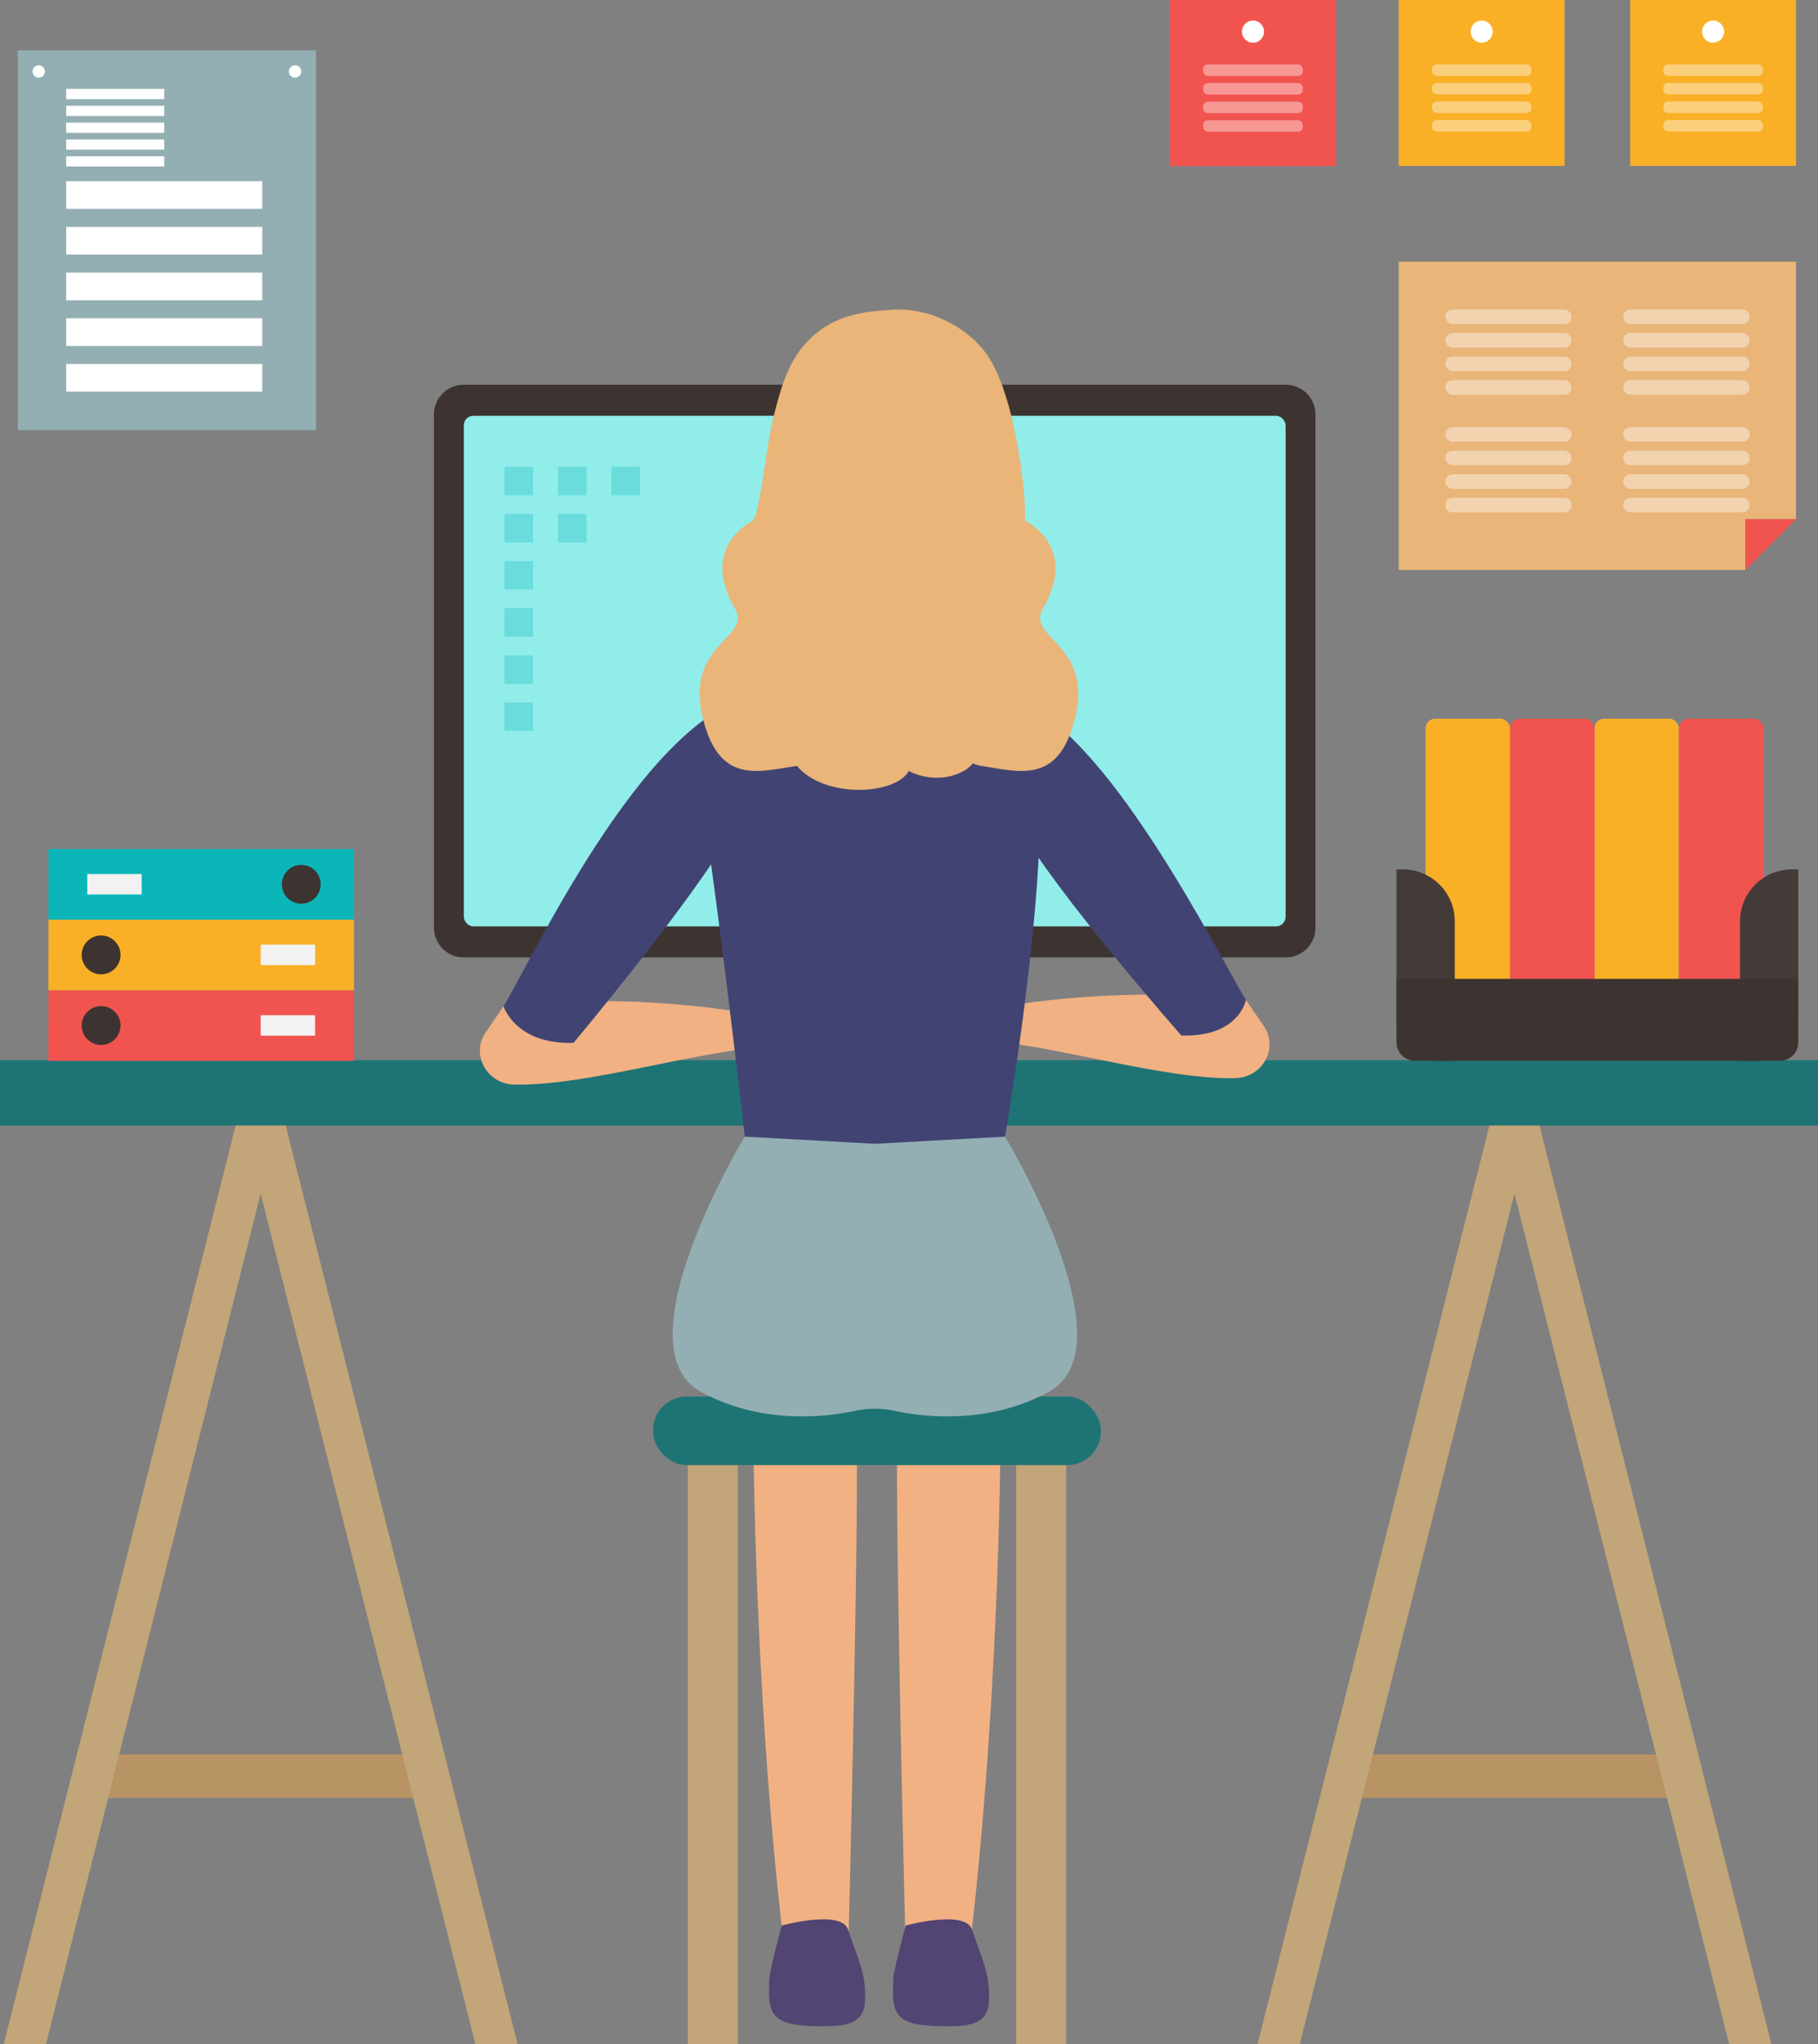 <?xml version="1.0" encoding="UTF-8"?> <svg xmlns="http://www.w3.org/2000/svg" viewBox="0 0 183.012 205.72"><rect x="0" y="0" width="183.012" height="205.72" fill="#808080" stroke="none"/><g style="isolation:isolate;"><g id="b"><g id="c"><path d="M75.836,143.375s0,25.604,2.944,51.259h6.655s1.187-47.594,.722-51.259c-.466-3.665-10.321,0-10.321,0Z" style="fill:#f2b183; fill-rule:evenodd;"></path><path d="M100.728,143.375s0,25.604-2.944,51.259h-6.655s-1.187-47.594-.722-51.259c.466-3.665,10.321,0,10.321,0Z" style="fill:#f2b183; fill-rule:evenodd;"></path><rect x="73.014" y="133.577" width="30.535" height="13.865" style="fill:#f9b026;"></rect><path d="M85.371,194.19c-.69-2.055-6.675-.408-6.675-.408,0,0-1.202,4.442-1.243,5.305-.183,3.781,.064,4.895,5.732,4.826,1.735-.021,3.775-.161,3.881-2.43,.134-2.87-.532-3.827-1.695-7.292Z" style="fill:#524473; fill-rule:evenodd;"></path><path d="M97.85,194.19c-.69-2.055-6.675-.408-6.675-.408,0,0-1.202,4.442-1.243,5.305-.183,3.781,.064,4.895,5.732,4.826,1.735-.021,3.775-.161,3.881-2.43,.134-2.87-.532-3.827-1.695-7.292Z" style="fill:#524473; fill-rule:evenodd;"></path><path d="M62.223,23.167h51.664c1.646,0,2.983,1.337,2.983,2.983V108.923c0,1.646-1.337,2.983-2.983,2.983H62.223c-1.646,0-2.982-1.336-2.982-2.982V26.149c0-1.646,1.336-2.982,2.982-2.982Z" transform="translate(155.591 -20.519) rotate(90)" style="fill:#3d3431;"></path><rect x="46.692" y="41.844" width="82.725" height="51.385" rx=".959" ry=".959" style="fill:#91edea;"></rect><rect x="117.774" width="16.719" height="16.719" style="fill:#f1544f;"></rect><path d="M127.248,3.184c0,.616-.499,1.115-1.115,1.115-.616,0-1.115-.499-1.115-1.115,0-.616,.499-1.115,1.115-1.115,.616,0,1.115,.499,1.115,1.115Z" style="fill:#fff;"></path><g><g style="opacity:.4;"><rect x="121.118" y="6.488" width="10.031" height="1.154" rx=".469" ry=".469" style="fill:#fff;"></rect></g><g style="opacity:.4;"><rect x="121.118" y="8.359" width="10.031" height="1.154" rx=".469" ry=".469" style="fill:#fff;"></rect></g><g style="opacity:.4;"><rect x="121.118" y="10.23" width="10.031" height="1.154" rx=".469" ry=".469" style="fill:#fff;"></rect></g><g style="opacity:.4;"><rect x="121.118" y="12.101" width="10.031" height="1.154" rx=".469" ry=".469" style="fill:#fff;"></rect></g></g><rect x="140.806" width="16.698" height="16.698" style="fill:#f9b026;"></rect><path d="M150.269,3.181c0,.615-.498,1.113-1.113,1.113s-1.113-.498-1.113-1.113,.498-1.113,1.113-1.113,1.113,.498,1.113,1.113Z" style="fill:#fff;"></path><g><g style="opacity:.4;"><rect x="144.146" y="6.481" width="10.019" height="1.153" rx=".469" ry=".469" style="fill:#fff;"></rect></g><g style="opacity:.4;"><rect x="144.146" y="8.349" width="10.019" height="1.153" rx=".469" ry=".469" style="fill:#fff;"></rect></g><g style="opacity:.4;"><rect x="144.146" y="10.218" width="10.019" height="1.153" rx=".469" ry=".469" style="fill:#fff;"></rect></g><g style="opacity:.4;"><rect x="144.146" y="12.086" width="10.019" height="1.153" rx=".469" ry=".469" style="fill:#fff;"></rect></g></g><rect x="164.104" width="16.698" height="16.698" style="fill:#f9b026;"></rect><path d="M173.566,3.181c0,.615-.498,1.113-1.113,1.113s-1.113-.498-1.113-1.113,.498-1.113,1.113-1.113,1.113,.498,1.113,1.113Z" style="fill:#fff;"></path><g><g style="opacity:.4;"><rect x="167.443" y="6.481" width="10.019" height="1.153" rx=".469" ry=".469" style="fill:#fff;"></rect></g><g style="opacity:.4;"><rect x="167.443" y="8.349" width="10.019" height="1.153" rx=".469" ry=".469" style="fill:#fff;"></rect></g><g style="opacity:.4;"><rect x="167.443" y="10.218" width="10.019" height="1.153" rx=".469" ry=".469" style="fill:#fff;"></rect></g><g style="opacity:.4;"><rect x="167.443" y="12.086" width="10.019" height="1.153" rx=".469" ry=".469" style="fill:#fff;"></rect></g></g><polygon points="140.806 26.333 140.806 57.355 175.698 57.355 175.698 52.251 180.802 52.251 180.802 26.333 140.806 26.333" style="fill:#e9b579;"></polygon><polygon points="175.698 57.355 180.802 52.251 175.698 52.251 175.698 57.355" style="fill:#f1544f;"></polygon><g><g><rect x="9.313" y="176.555" width="34.044" height="4.395" style="fill:#b89363;"></rect><path d="M28.225,111.134c-.242-.959-1.055-1.625-1.982-1.625-.928,0-1.741,.666-1.983,1.625L.377,205.72H4.631L26.242,120.132l21.611,85.587h4.255L28.225,111.134Z" style="fill:#c2a578;"></path></g><g><rect x="135.525" y="176.555" width="34.044" height="4.395" style="fill:#b89363;"></rect><path d="M154.437,111.134c-.242-.959-1.055-1.625-1.982-1.625s-1.741,.666-1.983,1.625l-23.883,94.585h4.255l21.611-85.587,21.611,85.587h4.255l-23.884-94.585Z" style="fill:#c2a578;"></path></g><g><rect y="106.693" width="183.012" height="6.575" style="fill:#1e7475;"></rect><g style="mix-blend-mode:multiply; opacity:.2;"><rect y="111.747" width="183.012" height="1.522" style="fill:#1e7475;"></rect></g></g></g><g><g><rect x="1.795" y="5.063" width="30.011" height="38.222" style="fill:#93afb3;"></rect><rect x="6.662" y="18.237" width="19.737" height="2.786" style="fill:#fff;"></rect><rect x="6.662" y="22.835" width="19.737" height="2.786" style="fill:#fff;"></rect><rect x="6.662" y="27.433" width="19.737" height="2.786" style="fill:#fff;"></rect><rect x="6.662" y="32.03" width="19.737" height="2.786" style="fill:#fff;"></rect><rect x="6.662" y="36.628" width="19.737" height="2.786" style="fill:#fff;"></rect><rect x="6.662" y="8.951" width="9.869" height="1.026" style="fill:#fff;"></rect><rect x="6.662" y="10.645" width="9.869" height="1.026" style="fill:#fff;"></rect><rect x="6.662" y="12.339" width="9.869" height="1.026" style="fill:#fff;"></rect><rect x="6.662" y="14.033" width="9.869" height="1.026" style="fill:#fff;"></rect><rect x="6.662" y="15.727" width="9.869" height="1.026" style="fill:#fff;"></rect></g><path d="M4.52,7.194c0,.343-.278,.621-.621,.621-.343,0-.621-.278-.621-.621,0-.343,.278-.621,.621-.621,.343,0,.621,.278,.621,.621Z" style="fill:#fff;"></path><path d="M30.324,7.194c0,.343-.278,.621-.621,.621-.343,0-.621-.278-.621-.621,0-.343,.278-.621,.621-.621,.343,0,.621,.278,.621,.621Z" style="fill:#fff;"></path></g><rect x="4.874" y="99.653" width="30.757" height="7.106" style="fill:#f1544f;"></rect><g style="mix-blend-mode:multiply; opacity:.2;"><rect x="4.874" y="103.206" width="30.757" height="3.553" style="fill:#f1544f;"></rect></g><path d="M12.132,103.206c0,1.08-.875,1.956-1.955,1.956-1.08,0-1.955-.875-1.955-1.956,0-1.08,.875-1.955,1.955-1.955,1.08,0,1.955,.875,1.955,1.955Z" style="fill:#3d3431;"></path><rect x="26.243" y="102.172" width="5.477" height="2.055" style="fill:#f2f2f2;"></rect><g><rect x="4.874" y="92.547" width="30.757" height="7.106" style="fill:#f9b026;"></rect><g style="mix-blend-mode:multiply; opacity:.2;"><rect x="4.874" y="96.1" width="30.757" height="3.553" style="fill:#f9b026;"></rect></g></g><path d="M12.132,96.1c0,1.08-.875,1.956-1.955,1.956-1.08,0-1.955-.875-1.955-1.956,0-1.08,.875-1.955,1.955-1.955,1.08,0,1.955,.875,1.955,1.955Z" style="fill:#3d3431;"></path><rect x="26.243" y="95.066" width="5.477" height="2.055" style="fill:#f2f2f2;"></rect><g><rect x="4.874" y="85.442" width="30.757" height="7.106" transform="translate(40.504 177.989) rotate(180)" style="fill:#0bb6b9;"></rect><g style="mix-blend-mode:multiply; opacity:.2;"><rect x="4.874" y="88.994" width="30.757" height="3.553" transform="translate(40.504 181.542) rotate(180)" style="fill:#0bb6b9;"></rect></g></g><path d="M28.372,88.994c0,1.08,.875,1.956,1.955,1.956,1.08,0,1.955-.875,1.955-1.956,0-1.08-.875-1.955-1.955-1.955-1.08,0-1.955,.875-1.955,1.955Z" style="fill:#3d3431;"></path><rect x="8.785" y="87.96" width="5.477" height="2.055" transform="translate(23.046 177.976) rotate(180)" style="fill:#f2f2f2;"></rect><rect x="77.057" y="96.35" width="18.185" height="10.389" style="fill:#93afb3;"></rect><g style="mix-blend-mode:multiply; opacity:.4;"><rect x="77.057" y="96.42" width="18.185" height="10.389" style="fill:#93afb3;"></rect></g><rect x="75.418" y="105.024" width="21.461" height="1.733" style="fill:#93afb3;"></rect><g><rect x="69.234" y="145.675" width="5.04" height="60.045" style="fill:#c2a578;"></rect><rect x="102.289" y="145.675" width="5.04" height="60.045" style="fill:#c2a578;"></rect><g style="mix-blend-mode:multiply; opacity:.2;"><rect x="71.754" y="145.675" width="2.52" height="60.045" style="fill:#c2a578;"></rect></g><g style="mix-blend-mode:multiply; opacity:.2;"><rect x="104.809" y="145.675" width="2.52" height="60.045" style="fill:#c2a578;"></rect></g><rect x="65.744" y="140.548" width="45.074" height="6.894" rx="3.366" ry="3.366" style="fill:#1e7475;"></rect><g style="mix-blend-mode:multiply; opacity:.2;"><path d="M65.753,143.907c-.001,.03-.009,.058-.009,.088,0,1.904,1.543,3.447,3.447,3.447h38.181c1.904,0,3.447-1.543,3.447-3.447,0-.03-.008-.058-.009-.088h-45.056Z" style="fill:#1e7475;"></path></g></g><g style="opacity:.3;"><rect x="50.794" y="46.976" width="2.868" height="2.869" style="fill:#0bb6b9;"></rect></g><g style="opacity:.3;"><rect x="56.17" y="46.976" width="2.868" height="2.869" style="fill:#0bb6b9;"></rect></g><g style="opacity:.3;"><rect x="56.17" y="51.719" width="2.868" height="2.869" style="fill:#0bb6b9;"></rect></g><g style="opacity:.3;"><rect x="61.545" y="46.976" width="2.868" height="2.869" style="fill:#0bb6b9;"></rect></g><g style="opacity:.3;"><rect x="50.794" y="51.719" width="2.868" height="2.869" style="fill:#0bb6b9;"></rect></g><g style="opacity:.3;"><rect x="50.794" y="56.463" width="2.868" height="2.869" style="fill:#0bb6b9;"></rect></g><g style="opacity:.3;"><rect x="50.794" y="61.206" width="2.868" height="2.869" style="fill:#0bb6b9;"></rect></g><g style="opacity:.3;"><rect x="50.794" y="65.95" width="2.868" height="2.869" style="fill:#0bb6b9;"></rect></g><g style="opacity:.3;"><rect x="50.794" y="70.693" width="2.868" height="2.869" style="fill:#0bb6b9;"></rect></g><rect x="143.514" y="72.332" width="8.499" height="34.33" rx=".974" ry=".974" style="fill:#93afb3;"></rect><rect x="160.511" y="72.332" width="8.499" height="34.33" rx=".974" ry=".974" style="fill:#93afb3;"></rect><rect x="143.514" y="72.332" width="8.499" height="34.33" rx=".979" ry=".979" style="fill:#f9b026;"></rect><rect x="160.511" y="72.332" width="8.499" height="34.33" rx=".979" ry=".979" style="fill:#f9b026;"></rect><rect x="152.013" y="72.332" width="8.499" height="34.33" rx=".974" ry=".974" style="fill:#f1544f;"></rect><rect x="169.01" y="72.332" width="8.499" height="34.33" rx=".974" ry=".974" style="fill:#f1544f;"></rect><g style="mix-blend-mode:multiply; opacity:.45;"><rect x="152.013" y="72.332" width="8.499" height="34.33" rx=".979" ry=".979" style="fill:#f1544f;"></rect></g><g style="mix-blend-mode:multiply; opacity:.45;"><rect x="169.01" y="72.332" width="8.499" height="34.33" rx=".979" ry=".979" style="fill:#f1544f;"></rect></g><path d="M140.58,87.493h.643c2.884,0,5.225,2.341,5.225,5.225v14.041h-1.71c-2.294,0-4.157-1.863-4.157-4.157v-15.108h0Z" style="fill:#443b38;"></path><path d="M180.386,87.493h.642v15.108c0,2.294-1.863,4.157-4.157,4.157h-1.71v-14.041c0-2.884,2.341-5.225,5.225-5.225Z" style="fill:#443b38;"></path><path d="M140.58,98.511h40.448v6.394c0,1.023-.831,1.854-1.854,1.854h-36.739c-1.023,0-1.854-.831-1.854-1.854v-6.394h0Z" style="fill:#3d3431;"></path><g><g style="opacity:.4;"><rect x="145.487" y="31.147" width="12.715" height="1.463" rx=".715" ry=".715" style="fill:#fff;"></rect></g><g style="opacity:.4;"><rect x="145.487" y="33.519" width="12.715" height="1.463" rx=".715" ry=".715" style="fill:#fff;"></rect></g><g style="opacity:.4;"><rect x="145.487" y="35.89" width="12.715" height="1.463" rx=".715" ry=".715" style="fill:#fff;"></rect></g><g style="opacity:.4;"><rect x="145.487" y="38.262" width="12.715" height="1.463" rx=".715" ry=".715" style="fill:#fff;"></rect></g></g><g><g style="opacity:.4;"><rect x="145.487" y="42.988" width="12.715" height="1.463" rx=".715" ry=".715" style="fill:#fff;"></rect></g><g style="opacity:.4;"><rect x="145.487" y="45.359" width="12.715" height="1.463" rx=".715" ry=".715" style="fill:#fff;"></rect></g><g style="opacity:.4;"><rect x="145.487" y="47.731" width="12.715" height="1.463" rx=".715" ry=".715" style="fill:#fff;"></rect></g><g style="opacity:.4;"><path d="M146.202,50.102h11.286c.394,0,.715,.32,.715,.715v.034c0,.394-.32,.715-.715,.715h-11.286c-.394,0-.715-.32-.715-.715v-.034c0-.394,.32-.715,.715-.715Z" style="fill:#fff;"></path></g></g><g><g style="opacity:.4;"><path d="M164.121,31.147h11.286c.394,0,.715,.32,.715,.715v.034c0,.394-.32,.715-.715,.715h-11.286c-.394,0-.715-.32-.715-.715v-.034c0-.394,.32-.715,.715-.715Z" style="fill:#fff;"></path></g><g style="opacity:.4;"><path d="M164.121,33.519h11.286c.394,0,.715,.32,.715,.715v.034c0,.394-.32,.715-.715,.715h-11.286c-.394,0-.715-.32-.715-.715v-.034c0-.394,.32-.715,.715-.715Z" style="fill:#fff;"></path></g><g style="opacity:.4;"><path d="M164.121,35.89h11.286c.394,0,.715,.32,.715,.715v.034c0,.394-.32,.715-.715,.715h-11.286c-.394,0-.715-.32-.715-.715v-.034c0-.394,.32-.715,.715-.715Z" style="fill:#fff;"></path></g><g style="opacity:.4;"><path d="M164.121,38.262h11.286c.394,0,.715,.32,.715,.715v.034c0,.394-.32,.715-.715,.715h-11.286c-.394,0-.715-.32-.715-.715v-.034c0-.394,.32-.715,.715-.715Z" style="fill:#fff;"></path></g></g><g><g style="opacity:.4;"><path d="M164.121,42.988h11.286c.394,0,.715,.32,.715,.715v.034c0,.394-.32,.715-.715,.715h-11.286c-.394,0-.715-.32-.715-.715v-.034c0-.394,.32-.715,.715-.715Z" style="fill:#fff;"></path></g><g style="opacity:.4;"><path d="M164.121,45.359h11.286c.394,0,.715,.32,.715,.715v.034c0,.394-.32,.715-.715,.715h-11.286c-.394,0-.715-.32-.715-.715v-.034c0-.394,.32-.715,.715-.715Z" style="fill:#fff;"></path></g><g style="opacity:.4;"><path d="M164.121,47.731h11.286c.394,0,.715,.32,.715,.715v.034c0,.394-.32,.715-.715,.715h-11.286c-.394,0-.715-.32-.715-.715v-.034c0-.394,.32-.715,.715-.715Z" style="fill:#fff;"></path></g><g style="opacity:.4;"><path d="M164.121,50.102h11.286c.394,0,.715,.32,.715,.715v.034c0,.394-.32,.715-.715,.715h-11.286c-.394,0-.715-.32-.715-.715v-.034c0-.394,.32-.715,.715-.715Z" style="fill:#fff;"></path></g></g><rect x="74.967" y="96.609" width="18.185" height="10.389" style="fill:#93afb3;"></rect><g style="mix-blend-mode:multiply; opacity:.4;"><rect x="74.967" y="96.679" width="18.185" height="10.389" style="fill:#93afb3;"></rect></g><path d="M99.865,99.583c-1.476-.059-4.55-1.754-7.326-1.81-2.776-.057-4.766,.12-3.877,.507,.889,.387,2.817,.375,3.455,.759,.638,.384-2.086,2.166-4.192,2.106-2.105-.06-4.162-.336-3.831,.375,.35,.754,1.988,2.76,3.361,3,1.374,.24,3.862,.592,5.082,.367,1.585-.292,7.158-2.43,7.158-2.43l.169-2.875Z" style="fill:#f2b183; fill-rule:evenodd;"></path><path d="M125.421,100.626l1.796,2.625c1.523,2.227-.103,5.197-2.893,5.255-7.333,.151-18.659-3.48-25.599-3.803l-1.493-2.72c15.451-3.201,28.189-1.357,28.189-1.357Z" style="fill:#f2b183; fill-rule:evenodd;"></path><path d="M84.031,50.453c2.415,12.068-1.345,14.773-1.345,14.773l6.869,11.562,6.728-11.562s-3.121-5.348-2.114-13.628c1.007-8.28-10.138-1.145-10.138-1.145Z" style="fill:#f2b183; fill-rule:evenodd;"></path><path d="M100.092,43.607c.056,7.351-4.622,16.477-10.481,16.522s-10.677-9.009-10.734-16.359c-.014-1.868,.098-3.647,.416-5.262,.192-.977,3.965-2.578,6.148-3.559,3.433-1.543,4.096-3.397,4.096-3.397,3.298,4.883,9.82,5.365,10.024,6.292,.383,1.742,.514,3.697,.53,5.764Z" style="fill:#f7bc92; fill-rule:evenodd;"></path><path d="M102.426,82.976l-.446-12.534c9.131,2.465,20.522,25.4,23.442,30.184,0,0-.659,3.771-6.503,3.585,0,0-12.757-14.487-16.492-21.235Z" style="fill:#414473; fill-rule:evenodd;"></path><path d="M50.688,101.272l-1.796,2.625c-1.523,2.227,.103,5.197,2.893,5.255,7.333,.151,18.659-3.48,25.599-3.803l1.493-2.72c-15.451-3.201-28.189-1.357-28.189-1.357Z" style="fill:#f2b183; fill-rule:evenodd;"></path><path d="M73.683,83.623l1.89-13.551c-11.052,2.836-21.966,26.417-24.886,31.201,0,0,1.206,3.864,7.05,3.678,0,0,12.21-14.58,15.945-21.328Z" style="fill:#414473; fill-rule:evenodd;"></path><path d="M101.174,114.39l-13.558,2.024-12.649-2.024s-2.666-23.727-4.296-33.419c-1.115-6.627,4.903-10.9,4.903-10.9,3.853-.919,9.358-1.77,19.839-1.397,0,0,9.173-.443,9.284,12.114,.113,12.8-3.522,33.602-3.522,33.602Z" style="fill:#414473; fill-rule:evenodd;"></path><path d="M101.174,114.39l-13.104,.72-13.104-.72s-12.749,21.079-4.434,25.664c5.846,3.223,12.231,2.654,15.509,1.938,1.339-.293,2.717-.293,4.056,0,3.279,.716,9.664,1.285,15.509-1.938,8.315-4.585-4.434-25.664-4.434-25.664Z" style="fill:#93afb3; fill-rule:evenodd;"></path><path d="M104.996,61.223c3.642-6.26-1.786-8.803-1.786-8.803l-.031-.058c.041-.623,.015-1.26-.028-1.876-.28-4.053-1.423-11.357-3.767-14.75-1.931-2.796-5.771-4.768-9.389-4.575-3.406,.181-6.389,.621-8.909,3.412-1.86,2.06-2.577,4.813-3.236,7.457-.621,2.489-1.037,6.841-1.658,9.331-.035,.142-.068,.286-.101,.431l-.333,.629s-5.427,2.543-1.785,8.803c1.754,3.015-4.905,3.478-3.297,10.707,1.582,7.112,5.623,5.735,9.543,5.14,2.743,3.31,9.912,2.966,11.267,.515,0,0,2.685,1.546,5.535,0,.344-.187,.647-.45,.917-.764,.266,.119,.536,.207,.811,.249,3.92,.596,7.961,1.972,9.543-5.14,1.608-7.229-5.05-7.693-3.296-10.707Z" style="fill:#e9b579;"></path><g style="mix-blend-mode:multiply; opacity:.2;"><path d="M104.996,61.223c3.641-6.26-1.786-8.803-1.786-8.803l-.031-.058c.041-.623,.015-1.26-.028-1.876-.28-4.053-1.423-11.357-3.767-14.75-1.546-2.238-4.317-3.927-7.217-4.421,.14,.173,.294,.34,.419,.521,2.344,3.394,4.293,4.892,5.611,25.488,.22,3.44,4.905,3.478,3.296,10.707-1.582,7.112-5.623,5.735-9.543,5.139-.275-.042-.545-.13-.811-.249-.27,.314-.573,.577-.917,.764-2.85,1.546-5.535,0-5.535,0-1.355,2.45-8.524,2.795-11.267-.515-.764,.116-1.532,.261-2.286,.367,1.812,5.258,5.496,4.078,9.085,3.533,2.743,3.31,9.912,2.966,11.267,.515,0,0,2.685,1.546,5.535,0,.344-.187,.647-.45,.917-.764,.266,.119,.536,.207,.811,.249,3.92,.596,7.961,1.972,9.543-5.14,1.608-7.229-5.05-7.693-3.296-10.707Z" style="fill:#e9b579;"></path></g></g></g></g></svg> 